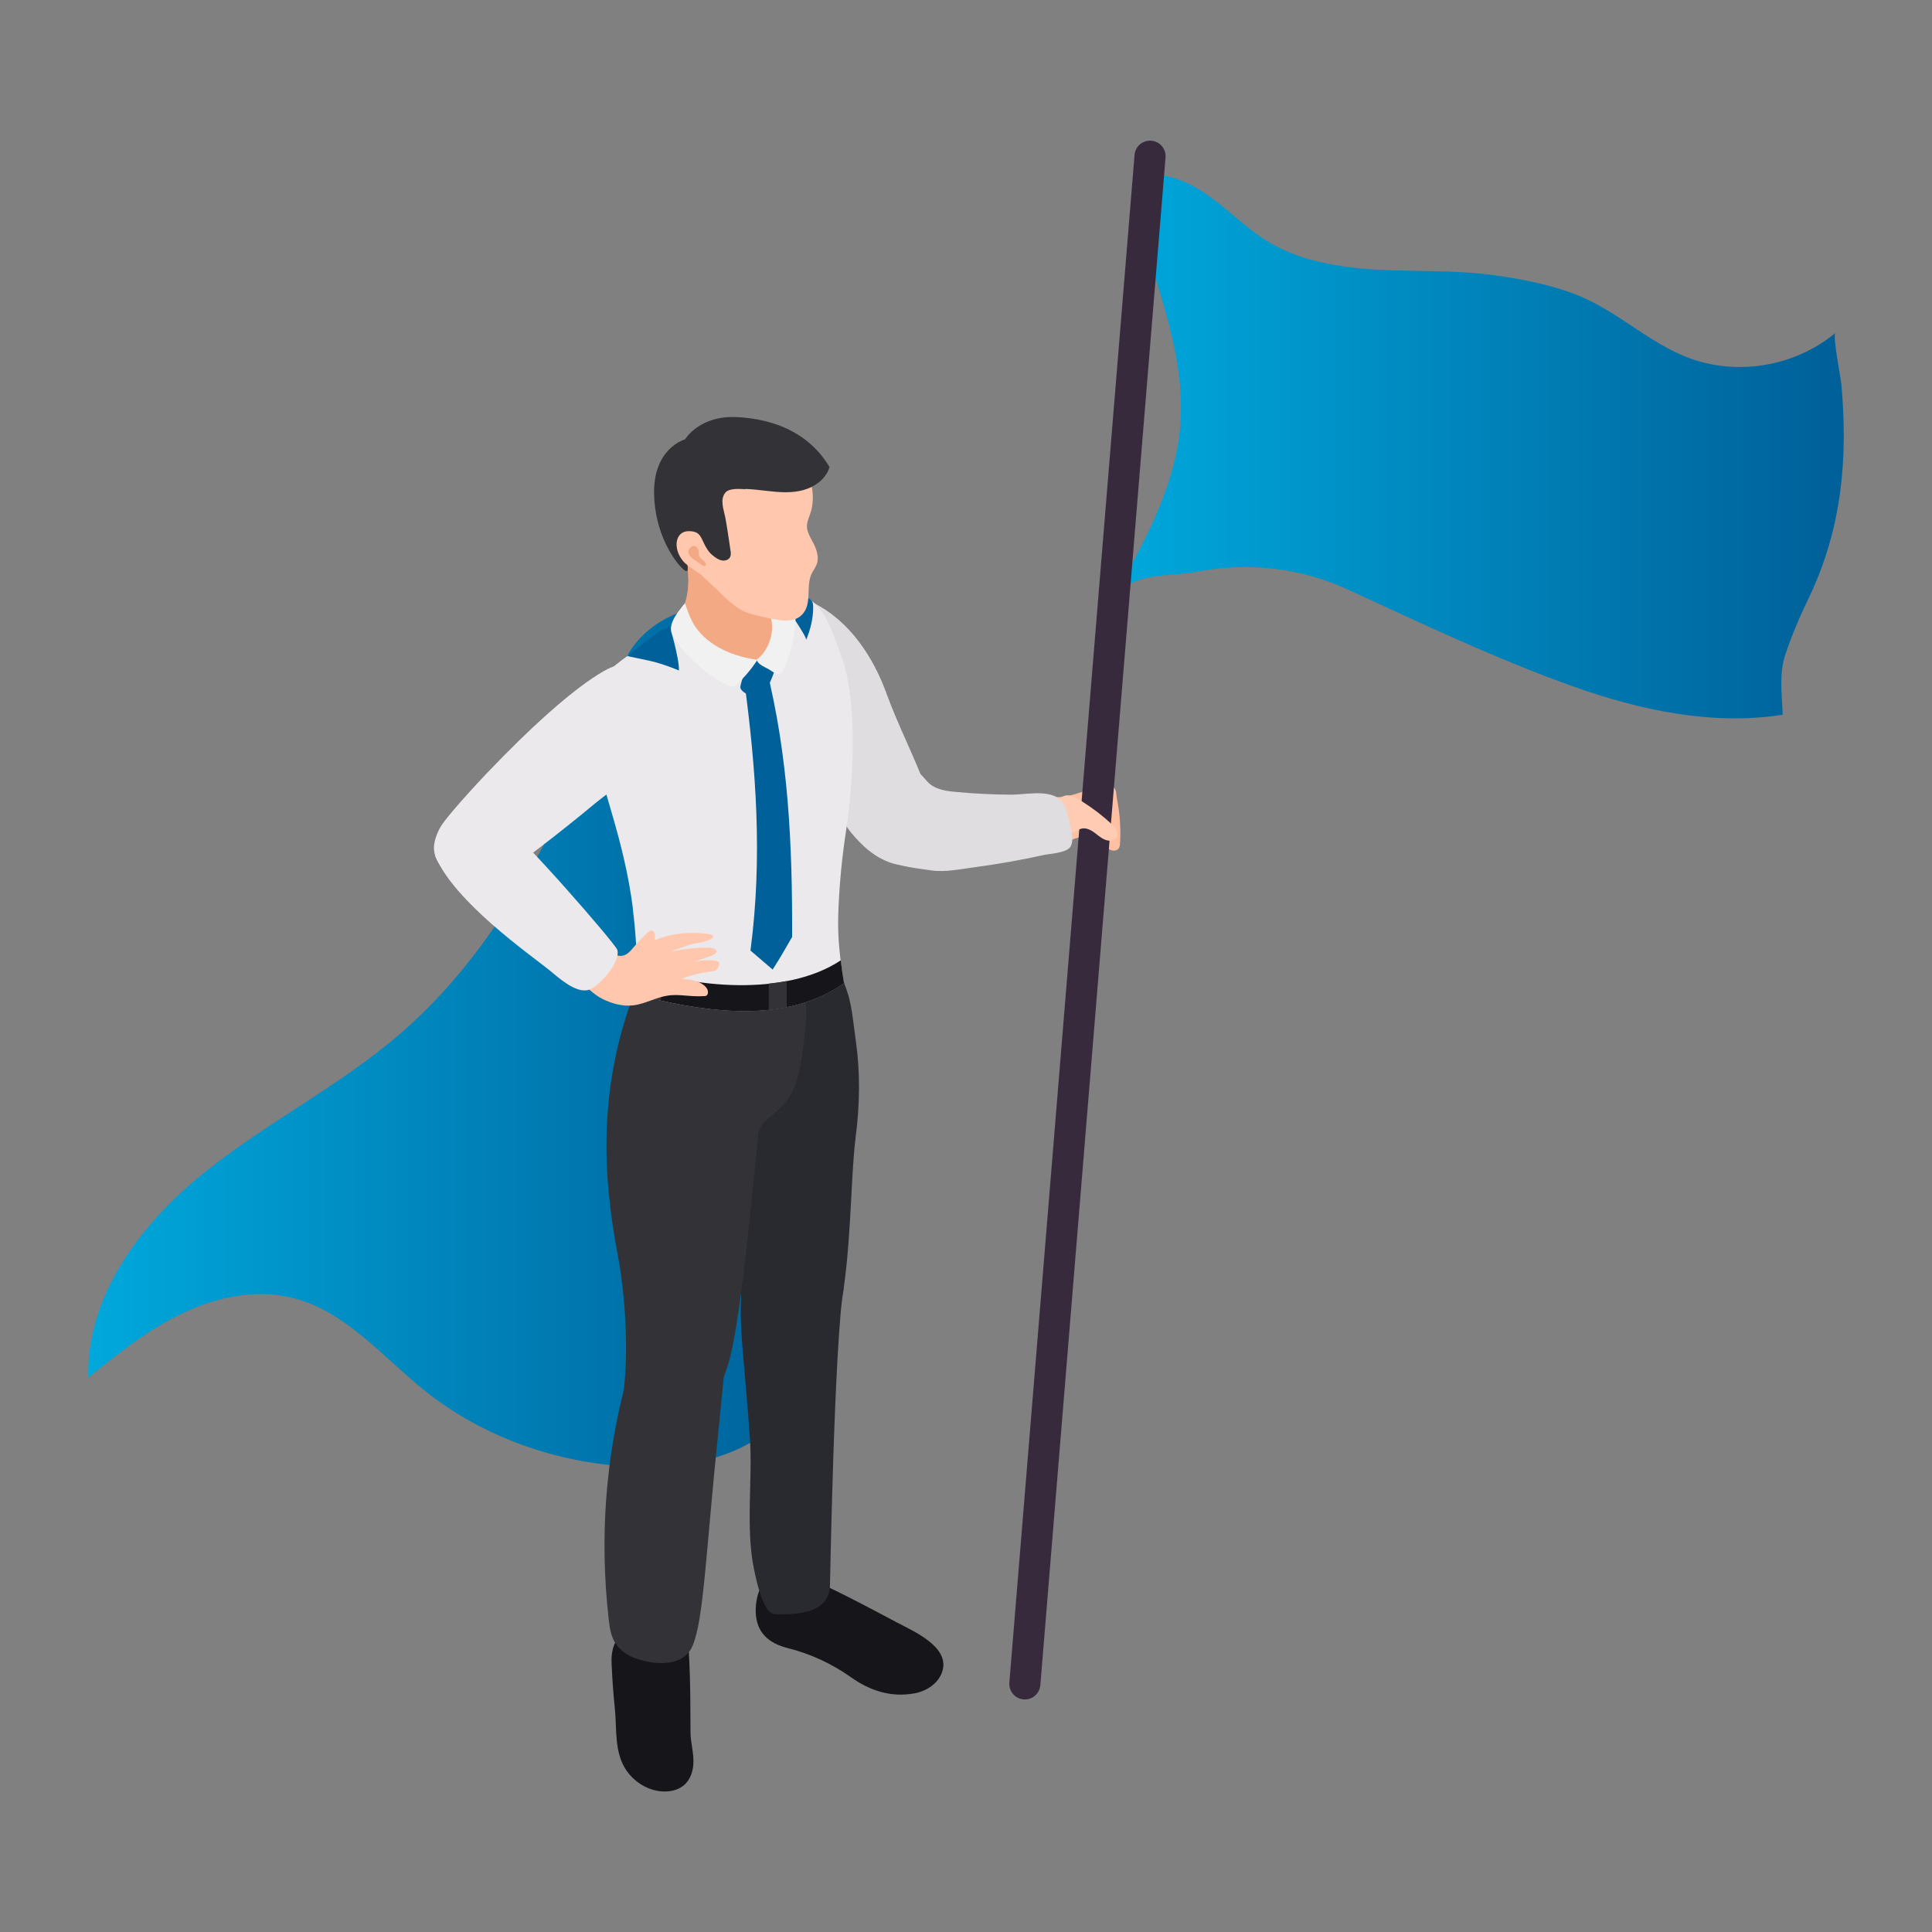 <?xml version="1.0" encoding="UTF-8"?>
<svg id="Layer_1" data-name="Layer 1" xmlns="http://www.w3.org/2000/svg" xmlns:xlink="http://www.w3.org/1999/xlink" viewBox="0 0 250 250">
  <rect x="0" y="0" width="250" height="250" fill="#808080" stroke="none"/>
  <defs>
    <linearGradient id="New_Gradient_Swatch_copy_3" data-name="New Gradient Swatch copy 3" x1="11.42" y1="133.82" x2="106.17" y2="133.82" gradientUnits="userSpaceOnUse">
      <stop offset="0" stop-color="#00a8dc"/>
      <stop offset=".99" stop-color="#006099"/>
      <stop offset="1" stop-color="#006099"/>
    </linearGradient>
    <linearGradient id="New_Gradient_Swatch_copy_3-2" data-name="New Gradient Swatch copy 3" x1="144.07" y1="57.62" x2="238.58" y2="57.62" xlink:href="#New_Gradient_Swatch_copy_3"/>
  </defs>
  <g>
    <g>
      <path d="m51.77,133.78c-7.91,6.82-17.42,11.55-25.54,18.12-8.12,6.57-15.09,15.92-14.8,26.36,3.85-3.09,7.75-6.22,12.22-8.34,4.46-2.12,9.61-3.18,14.39-1.93,6.8,1.78,11.55,7.69,17.05,12.06,7.5,5.96,16.99,9.27,26.56,9.73,7.06.34,14.74-1.13,19.53-6.33,5.7-6.17,5.69-15.74,3.63-23.88-2.06-8.14-5.82-15.91-6.53-24.28-1.21-14.26,6.54-27.78,7.77-42.04.38-4.43-.06-9.37-3.23-12.5-2.59-2.56-6.57-3.34-10.17-2.76-5.49.89-10.05,3.18-12.14,8.22-2.41,5.83-4.63,11.72-7.32,17.43-5.29,11.2-11.96,21.98-21.42,30.14Z" style="fill: url(#New_Gradient_Swatch_copy_3);"/>
      <path d="m139.47,102.65c.88-.28,1.76-.6,2.67-.75.53-.08,1.16-.29,1.7-.13.71.22.57.98.69,1.58.38,1.9.52,3.85.4,5.78-.01.23-.04.48-.18.67-.24.31-.72.33-1.07.17-.36-.16-.63-.46-.93-.71-1.14-.94-2.71-1.22-4.04-.59-.65.31-1.25.73-1.92.99-.67.26-1.47.35-2.09-.02-1.41-.83-1.38-3.76-.78-5.07.24-.53.64-1.01,1.18-1.24.52-.22,1.1-.18,1.67-.18.96,0,1.86-.23,2.72-.51Z" style="fill: #ffbfa2;"/>
      <path d="m169.86,33.66c3.5.95,7.25,1.24,10.9,1.34,4.19.12,8.41.03,12.57.61,3.7.51,7.89,1.33,11.33,2.81,4.77,2.05,8.72,5.86,13.54,7.77,6.37,2.53,13.98,1.3,19.3-3.1-.39.33.72,5.93.78,6.71.84,9.56.06,18.35-4.01,27.12-1.23,2.53-2.33,5.05-3.23,7.72-.86,2.55-.46,5.16-.36,7.85-9.12,1.42-18.46-.58-27.15-3.68-9.97-3.56-19.61-8.15-29.17-12.55-6.04-2.78-12.9-3.56-19.38-2.29-3.95.77-8.16-.12-10.91,3.44,1.08-1.39,1.81-3.32,2.65-4.9.97-1.83,1.91-3.67,2.74-5.57,1.65-3.74,2.92-7.68,3.26-11.77.43-5.15-.62-10.32-2.03-15.3-.94-3.34-2.05-6.63-3-9.97-.39-1.36-1.21-3.18-.99-4.61.1-.64.39-2.68,1.01-2.96.3-.14,2.38.32,2.81.39,2.19.34,4.22,1.42,6,2.7,2.53,1.82,4.74,4.09,7.39,5.74,1.85,1.15,3.85,1.95,5.94,2.52Z" style="fill: url(#New_Gradient_Swatch_copy_3-2);"/>
      <path d="m132.62,219.9c-.06,0-.11,0-.17,0-1.11-.09-1.93-1.06-1.84-2.17l16.2-197.68c.09-1.11,1.05-1.93,2.17-1.84,1.11.09,1.93,1.06,1.84,2.17l-16.2,197.68c-.09,1.05-.97,1.85-2,1.85Z" style="fill: #372a3c;"/>
      <path d="m140.06,103.73c1.33.84,2.59,1.8,3.75,2.87.26.23.51.48.66.79.15.31.19.7,0,.99-.2.31-.61.44-.98.4-.67-.06-1.21-.53-1.74-.94-.53-.41-1.19-.78-1.83-.61-.31.08-.57.28-.86.41-1.08.46-2.45-.28-2.8-1.4-.31-1.01.17-2.32.98-2.99.9-.75,1.95-.07,2.82.48Z" style="fill: #ffcbb2;"/>
      <path d="m136.88,110.35c-.66.13-1.35.19-1.78.28-3,.66-6.02,1.2-9.06,1.6-1.79.24-3.74.66-5.53.4-1.96-.29-3.83-.47-5.71-1.2-1.88-.73-3.25-2.01-4.62-3.63-.62-.74-1.24-1.66-1.09-2.66.15-1.06,1.17-1.64,1.63-2.51.5-.94,1.28-1.64,2.24-2.09,1.11-.52,2.33-.71,3.54-.89.67-.1,1.39-.2,2,.08.73.34,1.14,1.12,1.75,1.65.92.81,2.23.99,3.46,1.1,2.38.22,4.77.34,7.15.35,1.79,0,4.52-.63,6.09.45.82.56,1.1,1.62,1.32,2.59.21.93.9,3.04.12,3.85-.31.32-.9.5-1.52.62Z" style="fill: #e0dde1;"/>
      <path d="m110.62,107.98c-2.55-3.96-4.86-9.71-8.42-16.33-.96-1.78-1.65-3.75-1.98-5.77-.34-2.04.07-3.89.77-5.92.32-.92.81-1.93,1.75-2.3.86-.34,1.78-.01,2.55.37,4.65,2.31,7.73,7.02,9.42,11.7,1.58,4.36,3.78,8.47,5.32,12.86.29.83.66,1.71.78,2.6.53,4.24-1.92,7.35-5.04,6.6-1.53-.37-3.76-1.66-5.14-3.82Z" style="fill: #e0dde1;"/>
      <path d="m88.81,209.83c.52,4.74.53,9.53.54,14.3,0,1.45.49,2.81.36,4.28-.09.93-.43,1.88-1.12,2.52-.7.64-1.68.9-2.63.89-1.94-.02-3.79-1.12-4.89-2.71-1.62-2.35-1.23-5.34-1.51-8.04-.2-1.93-.34-3.87-.42-5.81-.11-2.45.77-3.56,2.55-5.1,1.38-1.18,2.69-3.11,4.26-3.96.76-.41,1.85-.04,2.46.5.68.6,1.04,1.51,1.1,2.42l-.71.71Z" style="fill: #15151a;"/>
      <path d="m102.21,203.26c1.48.24,3.05,1.22,4.38,1.84,3.17,1.49,6.26,3.14,9.36,4.79,2.19,1.17,7.07,3.2,5.96,6.46-.51,1.5-2.02,2.49-3.58,2.77-3.1.56-5.8-.37-8.27-2.12-2.44-1.73-5.2-3-8.1-3.73-2.49-.62-4.09-2-4.17-4.68-.08-2.61,1.3-5.84,4.42-5.33Z" style="fill: #15151a;"/>
      <path d="m110.71,147.28c-1.08,8.04-.06,31.52-7.89,29.43-2.46-.65-6.72-4.98-7.1-10.33-.21-2.88-.05-6.99-.21-9.87-.32-5.97-6.12-25.17,6.05-28.86,1.83-.55,4.65-4.17,6.2-2.89.32.26,1.32,1.52,2.08,4.26.43,1.56.66,3.94.95,6.04.49,3.59.51,7.77-.09,12.22Z" style="fill: #292930;"/>
      <path d="m107.39,205.54c-.29,1.7-1.34,3.56-7.12,3.33-1.57-.06-2.45-4.63-2.71-5.86-1.09-5.27-.16-11.53-.52-16.91-.58-8.55-1.47-14.61-1.1-18.55.15-1.63,2.2.11,3.12-1.24,2.23-3.28,10.39-1.27,10.11.37-1.22,7.03-1.77,38.79-1.78,38.86Z" style="fill: #292930;"/>
      <path d="m94.26,170.55c-.05,1.82-.24,3.64-.4,5.45-.27,2.93-.56,5.86-.86,8.78-1.7,16.41-1.93,24.81-3.39,28.2-1.2,2.8-4.95,2.48-7.36,1.61-1.05-.38-2.05-1.03-2.64-1.99-.58-.93-.73-2.05-.85-3.13-1.19-10.52-.41-20.94,2.36-31.15.65-2.4,1.46-4.86,2.89-6.91.51-.73,3.34,4.34,4.13,3.91.85-.46-1.02-1.94-.06-1.84,1.81.19,3.53,1.09,4.71,2.48l1.47-5.4Z" style="fill: #333337;"/>
      <path d="m82.18,128.2s.75-.95.76-.94c2.62,1.43,5.92,1.18,9.05,1.65,6.77,1,7.26,2.22,11.83-.65,1.19,1.17-.14,9.13-.35,10.15-1.23,6.05-5.1,5.65-5.38,8.48-.64,6.55-1.86,19.48-3.04,25.96-.46,2.52-1,5.1-2.41,7.23-1.65,2.49-4.43,3.77-7.38,3.41-.76-.09-1.53-.36-2.08-.89-1.29-1.24-2.69-.95-2.47-2.72.65-5.16.19-12.44-.78-17.54-1.97-10.33-2.55-21.62,2.24-34.13Z" style="fill: #333337;"/>
      <path d="m81.9,117.62l.02.02c.22,1.71.36,3.42.43,5.14-.08-1.73-.23-3.45-.45-5.17Z" style="fill: #f3a984;"/>
      <path d="m82.34,122.79c.05,1.05.07,2.1.07,3.15-.02,0-.04-.02-.06-.03.03-1.04.02-2.08-.01-3.12Z" style="fill: #f3a984;"/>
      <path d="m82.34,122.79c-.08-1.73-.23-3.45-.45-5.17l.02.02c-.28-2.2-.68-4.38-1.18-6.53-.88-3.83-1.89-6.88-2.93-10.67-.58-2.11-1.86-5.31-2.03-6.82-.4-3.48,1.61-6.17,6.12-9.22,3.04-2.06,9.13-4.77,15.07-6.64,8.33-2.61,9.5.43,11.89,7.07,2.23,6.18,1.58,16.38.59,22.96-.53,3.49-.85,7-.97,10.53-.1,3.04.24,5.92.74,8.9-7.28,5.16-17.22,3.85-25.54,1.83-.52-.09-1.01-.25-1.48-.45.17-1.94.21-3.88.14-5.83Z" style="fill: #ebe9eb;"/>
      <path d="m87.85,86.76c.08-1.53-1.26-5.99-1.26-5.99,0,0-.22.66-.42.61-.15-.04-.31.02-.45.08-.81.36-4.54,3.44-4.54,3.44,0,0,2.86.58,3.48.75,1.09.3,2.15.67,3.19,1.11Z" style="fill: #00619a;"/>
      <path d="m104.31,82.82c.53-1.28.95-2.82.91-4.36,0-.42-.09-.73-.46-.96-.44-.29-1.81-.78-2.26-.42-.45.35-1.18.64-.97,1.07.32.65,2.94,4.28,2.78,4.68Z" style="fill: #00619a;"/>
      <path d="m108.79,124.27c.12.98.26,1.96.43,2.96-7.28,5.16-17.22,3.85-25.54,1.83-.52-.09-1.01-.25-1.48-.45.1-1.17.14-2.34.16-3.52,6.95,2.66,19.19,3.98,26.43-.82Z" style="fill: #15151a;"/>
      <path d="m85.54,126.1v3.39c-.63-.14-1.24-.28-1.85-.43-.16-.03-.31-.1-.47-.14v-3.53c.74.25,1.51.49,2.32.71Z" style="fill: #333337;"/>
      <path d="m101.8,126.95v3.38c-.76.15-1.54.26-2.32.34v-3.39c.78-.08,1.56-.19,2.32-.33Z" style="fill: #333337;"/>
      <path d="m97.11,123c.91.77,1.98,1.69,2.87,2.46,1.29-2.02,1.33-2.19,2.52-4.22.04-12.05-.48-23.33-3.36-34.87-1.11.79-1.67,1.19-2.8,1.98,1.46,11.03,2.37,22.52.77,34.65Z" style="fill: #00619a;"/>
      <path d="m100.34,86.09s.02.1.02.17c0,.34-.22.77-.33,1.08-.25.69-.56,1.35-.94,1.98-.2.35-.45.7-.82.85-.42.17-.9.05-1.29-.18-.45-.25-1.27-.62-1.17-1.18.09-.49.26-.98.42-1.45.33-.96.77-2.15,1.66-2.73.99-.66,1.7.33,2.23,1.06.11.15.2.25.23.39Z" style="fill: #00619a;"/>
      <path d="m87.76,81.21c-.21,6.72,12.4,6.84,12.22.51-.25-8.81-.79-9.82-4.94-11.19-1.14-.37-2.33-.66-3.53-.68-4.38-.08-2.69,2.14-2.52,3.7.49,4.61-1.15,5.24-1.23,7.66Z" style="fill: #f3a984;"/>
      <path d="m87.76,81.21c.08-2.42,1.72-3.06,1.23-7.66-.16-1.55-1.86-3.78,2.52-3.7,1.2.02,2.39.31,3.53.68,4.1,1.35,4.67,2.36,4.93,10.83-3.49-.33-6.57-4.19-10.13-1.9-.95.71-1.59,1.63-2.03,2.64-.04-.28-.06-.58-.05-.89Z" style="fill: #f3a984;"/>
      <path d="m89.84,79.47c3.56-2.29,6.64,1.57,10.13,1.9,0,.12,0,.24.01.36.17,6.03-11.29,6.21-12.17.38.44-1.01,1.08-1.92,2.03-2.64Z" style="fill: #f3a984;"/>
      <path d="m97.91,85.36c.22.72,1.17.97,1.8,1.39.28.18.76.54,1.12.46.36-.08.58-.56.71-.86.89-2.17,1.4-4.54,1.42-6.88,0-.74-.11-1.58-.7-2.1-.52-.47-1.43-.57-2.07-.29-.69.3-.86,1.66-.61,2.29.88,2.25-.12,4.84-1.67,6Z" style="fill: #f1f1f1;"/>
      <path d="m98.01,85.39s-1.1,1.73-2.43,2.92c-.33.29-.6.66-1.04.52-2.16-.69-6.72-4.52-7.63-6.95-.33-.87.31-1.96.8-2.65.09-.12.79-1.07.92-1.16.09.14.56,1.87,1.32,2.99,1.75,2.58,4.95,3.9,8.06,4.32Z" style="fill: #f1f1f1;"/>
    </g>
    <g>
      <path d="m103.49,59.38c.97,1.33,1.58,2.91,1.68,4.61.04.74-.03,1.48-.23,2.19-.19.67-.56,1.32-.52,2.04.05.84.72,1.74,1.04,2.51.3.7.49,1.49.25,2.21-.14.41-.4.77-.61,1.15-.99,1.82.23,4.32-1.62,5.71-.46.35-1.03.44-1.6.51-.71.09-4-.6-5.29-1.07-1.42-.52-2.87-1.99-3.94-3.06-.84-.83-2.23-1.89-2.79-2.92-.17-.32.19-.4-.16-.54-.21-.08-.54-1.35-.76-1.36-.27-.01-.65-.28-.88-.42-.45-.26-.59.81-.77.31-.75-2.08-1.66-4.2-1.73-6.45-.05-2.06-.22-3.82.99-5.65.9-1.38,2.26-2.43,3.76-3.12,2.29-1.05,4.95-1.28,7.38-.63,2.3.62,4.41,2.04,5.8,3.96Z" style="fill: #ffc7ad;"/>
      <path d="m96.46,63.3c-.73-.02-2.12-.18-2.63.48-.7.92-.16,2.21.03,3.21.26,1.39.44,2.8.66,4.2.05.3.09.61-.04.88-.18.38-.67.53-1.08.45-.41-.08-.77-.33-1.1-.59-.57-.45-1.11-.93-1.62-1.44-.43-.42-.9-.86-1.45-.33-.6.58-.56,1.88-.36,2.62.04.13.32,1.12-.09,1.12-.41,0-3.98-3.68-4.14-9.93-.15-6,4.01-7.12,4.01-7.12,0,0,1.83-3.11,6.66-2.88,4.9.23,9.42,2.08,12.03,6.47-.44,1.5-1.86,2.55-3.37,2.97-1.51.42-3.11.3-4.66.12-.94-.1-1.89-.23-2.84-.26Z" style="fill: #333337;"/>
    </g>
    <path d="m89.13,68.73c-1.79,0-2.09,2.24-.75,3.86.39.47,1.05.87,1.54,1.24,3.37,2.5,3.97-.49,2.9-1.35-2.5-1.99-1.44-3.75-3.69-3.75Z" style="fill: #ffc7ad;"/>
    <path d="m90.49,72.87c-.22-.17-2.32-1.23-1-2.14.37-.25.81.06.9.46.04.21,0,.43.04.63.03.12.09.24.16.34.2.28.83.52.74.96-.08.39-.72-.15-.84-.25Z" style="fill: #f3a984;"/>
  </g>
  <g>
    <path d="m78.9,123.04c.18.18.37.35.63.47.37.18.82.24,1.21.11.51-.16.87-.6,1.22-1.01.56-.66,1.16-1.29,1.78-1.89.16-.16.36-.32.58-.3.2.02.36.2.42.4.04.13-.08.77,0,.79.17.04.56-.19.73-.24.29-.09.58-.17.87-.25.6-.15,1.21-.26,1.83-.32,1.21-.13,2.45-.1,3.65.09.11.02.22.04.31.09.09.06.16.16.14.27-.02.12-.13.19-.24.25-.81.44-1.75.5-2.63.71-.38.09-.71.27-1.09.38-.49.14-.96.31-1.42.53,1.49-.32,3.01-.49,4.53-.5.31,0,1.05.03,1.23.33.25.41-.42.67-.69.76-.83.29-1.66.58-2.49.87.91-.32,1.93-.39,2.88-.28.47.05.81.07.68.63-.09.37-.38.68-.76.74-.58.09-1.15.17-1.72.29-.8.17-1.59.38-2.34.7.64.05,1.29.1,1.9.31.5.17,1.09.49,1.37.96.19.31.22.93-.26.96-.51.04-1.02.04-1.53.01-1.07-.06-2.15-.23-3.22-.08-1.55.21-2.96,1.08-4.52,1.27-1.4.17-2.8-.23-4.05-.86-1.16-.59-2.01-1.61-3.1-2.3-.66-.42-1.38-.66-1.92-1.23-.6-.63-1.18-1.29-1.74-1.96-.27-.32-.54-.68-.56-1.1-.03-.58.43-1.07.91-1.41.64-.44,1.37-.75,2.13-.9.71-.14,1.51-.28,2.19.05.89.43,1.67,1.34,2.42,1.98.24.21.43.45.65.67Z" style="fill: #ffc7ad;"/>
    <path d="m79.46,86.19s1.36.81,1.81,7.1c.12,1.66-.15,3.34-.45,4.98-.27,1.47-.86,3.43-2.11,4.36-1.2.89-2.36,1.87-3.53,2.83-2.36,1.92-4.76,3.8-7.2,5.63-1.13.84-2.39,2.06-3.72,2.59-3.77,1.49-7.41-.52-8.04-3.31-.24-1.06.19-2.22.66-3.15.68-1.36,4.93-5.92,6.13-7.18,12.12-12.7,16.45-13.82,16.45-13.82Z" style="fill: #ebe9eb;"/>
    <path d="m76.12,128.1c-1.68.46-4-1.73-5.09-2.61-2.57-2.05-12.2-8.8-14.67-14.64-.59-1.4,2.91-2.7,4.54-4.1,1.12-.96,3.02-.43,4.25-.02,1.53.51,14.52,15.41,14.73,16.18.46,1.66-2.46,4.84-3.76,5.19Z" style="fill: #ebe9eb;"/>
  </g>
</svg>